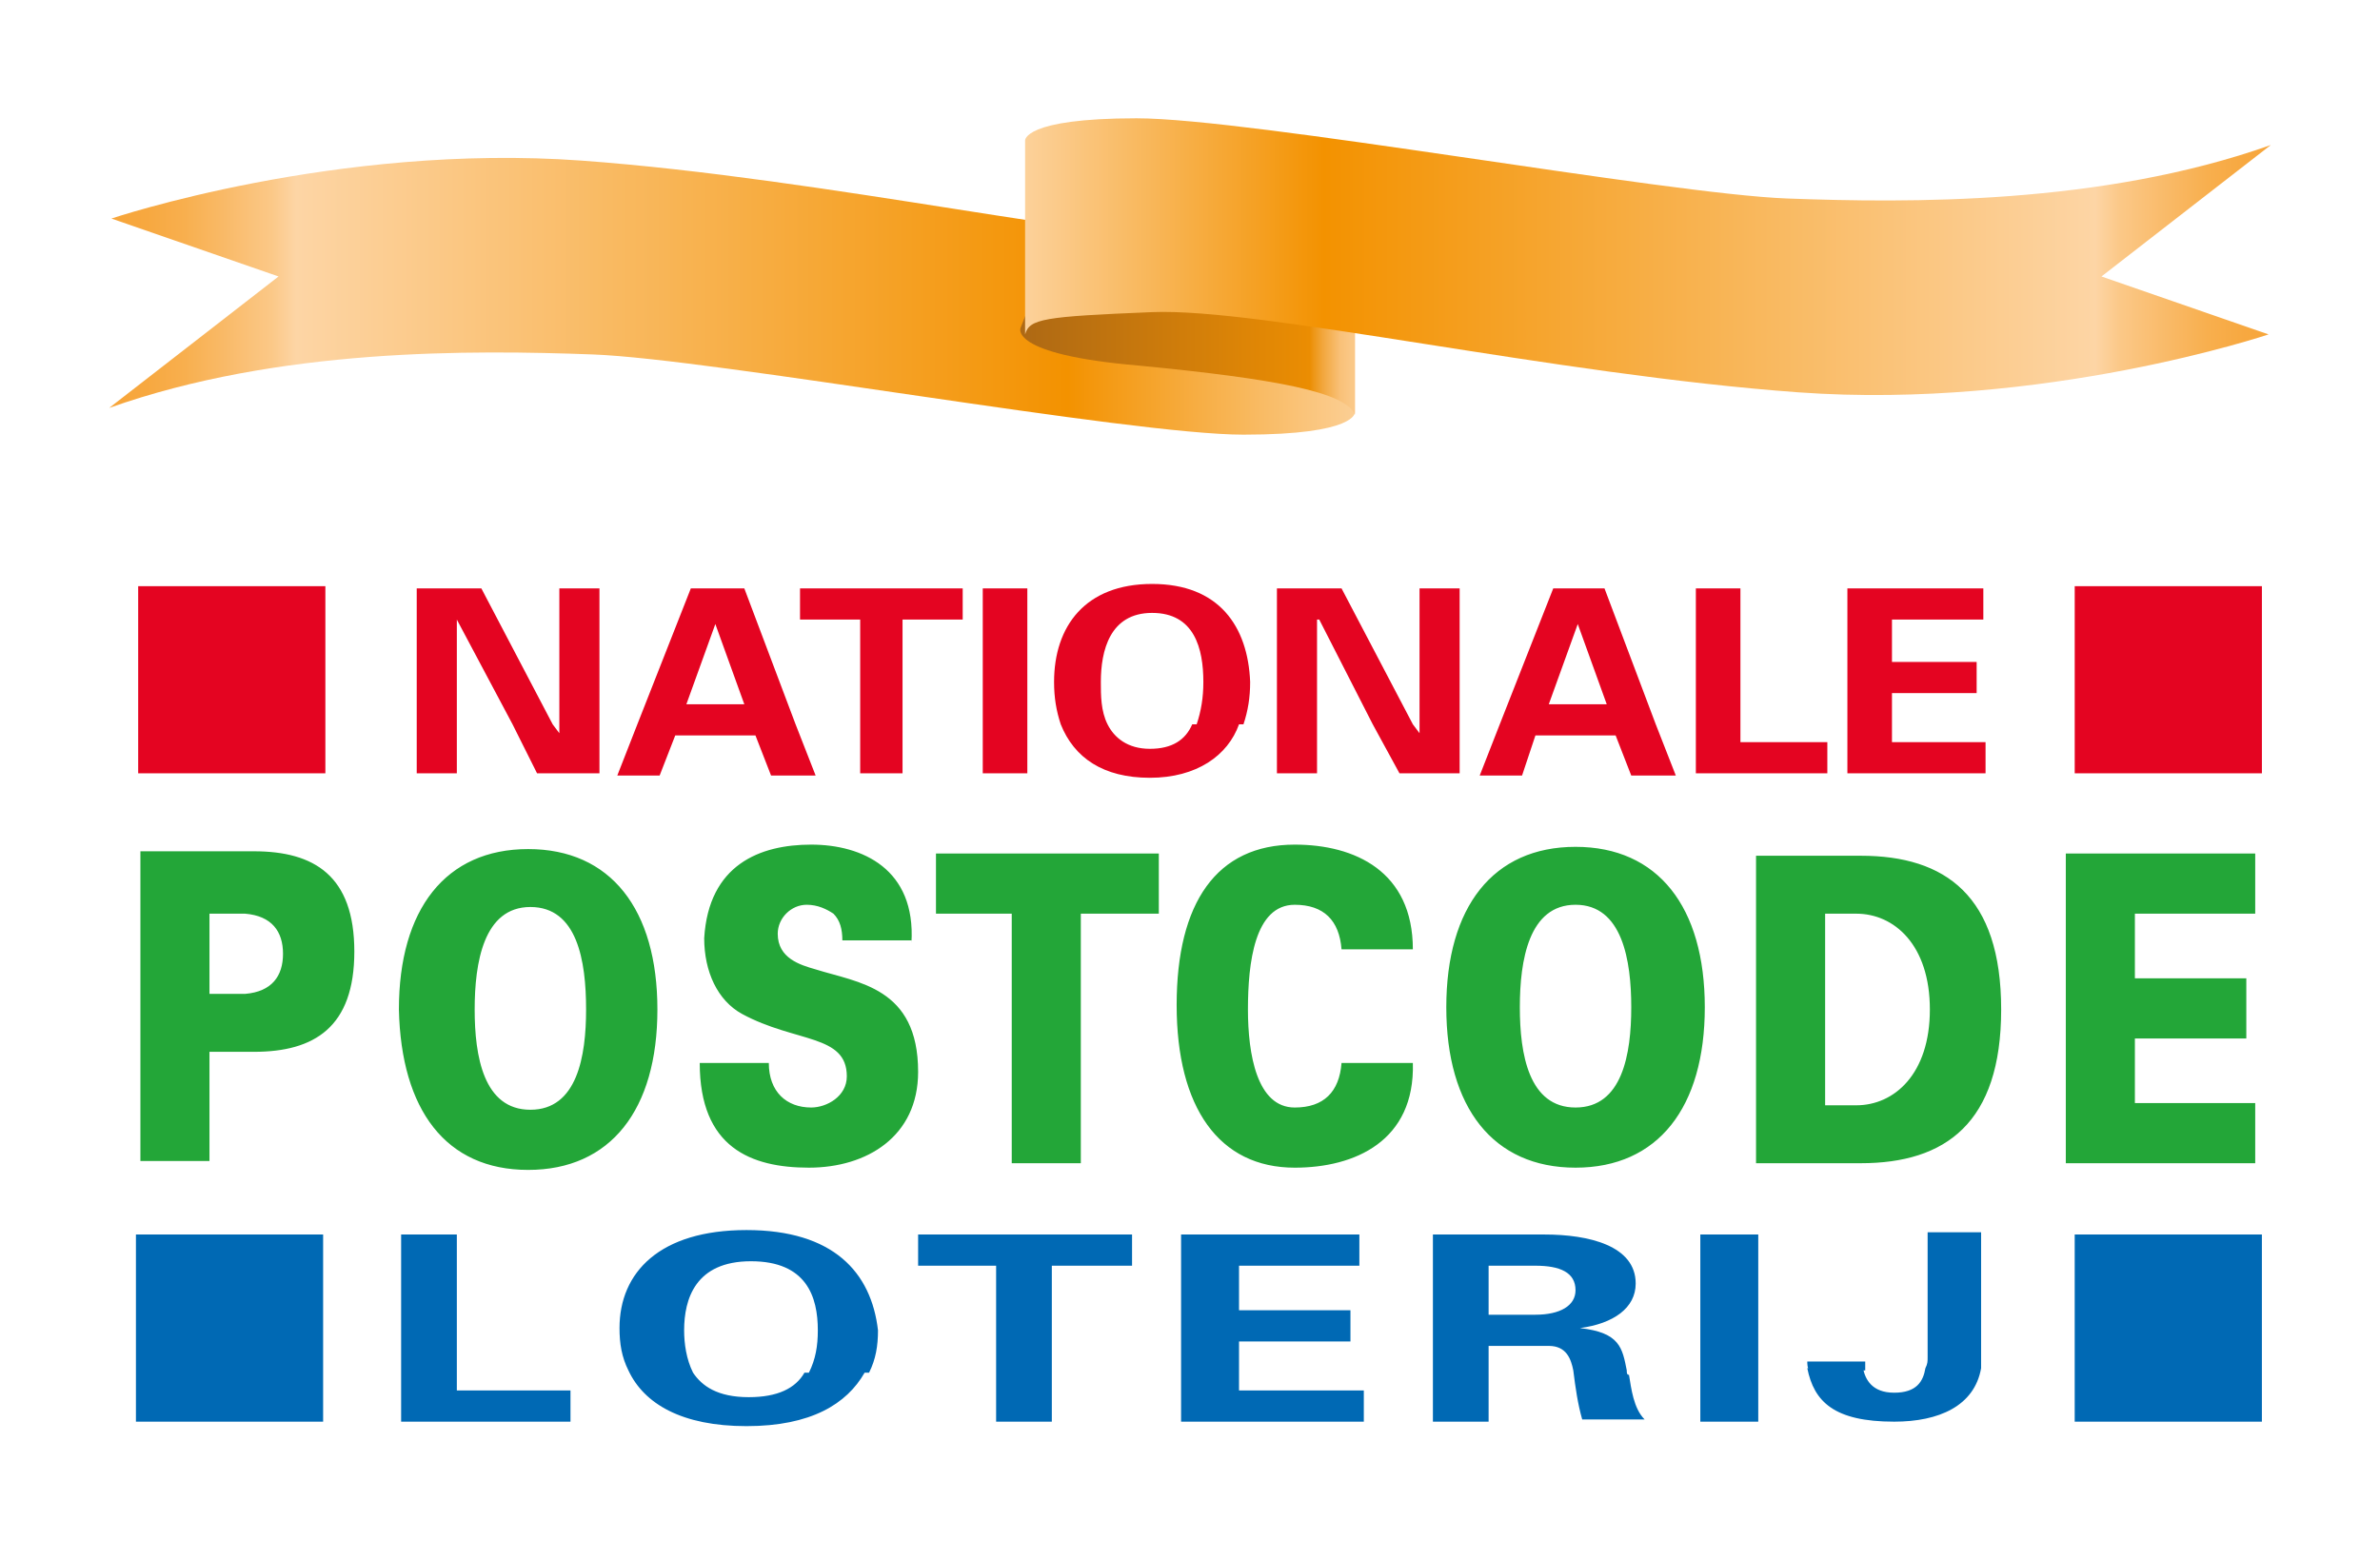 <?xml version="1.0" encoding="UTF-8"?> <svg xmlns="http://www.w3.org/2000/svg" xmlns:xlink="http://www.w3.org/1999/xlink" id="Layer_1" viewBox="0 0 2500 1639"><defs><style>.cls-1{fill:url(#linear-gradient);}.cls-1,.cls-2,.cls-3,.cls-4,.cls-5,.cls-6{stroke-width:0px;}.cls-2{fill:url(#linear-gradient-2);}.cls-3{fill:url(#linear-gradient-3);}.cls-4{fill:#23a638;}.cls-5{fill:#e40421;}.cls-6{fill:#0069b4;}</style><linearGradient id="linear-gradient" x1="-6119.23" y1="3376.53" x2="-6063.41" y2="3376.53" gradientTransform="translate(-141817.07 79349.9) rotate(-180) scale(23.41)" gradientUnits="userSpaceOnUse"><stop offset="0" stop-color="#fcd19a"></stop><stop offset=".24" stop-color="#f39200"></stop><stop offset=".86" stop-color="#fdd5a5"></stop><stop offset=".88" stop-color="#fbc887"></stop><stop offset=".92" stop-color="#f9b966"></stop><stop offset=".95" stop-color="#f8af4e"></stop><stop offset=".98" stop-color="#f7a840"></stop><stop offset="1" stop-color="#f7a63b"></stop></linearGradient><linearGradient id="linear-gradient-2" x1="323.54" y1="1672.39" x2="338.45" y2="1672.39" gradientTransform="translate(-6498.39 -38811.55) scale(23.41)" gradientUnits="userSpaceOnUse"><stop offset="0" stop-color="#ae6914"></stop><stop offset=".86" stop-color="#eb8d02"></stop><stop offset=".87" stop-color="#ed9513"></stop><stop offset=".9" stop-color="#f2a73e"></stop><stop offset=".93" stop-color="#f6b65f"></stop><stop offset=".95" stop-color="#f9c077"></stop><stop offset=".98" stop-color="#fac785"></stop><stop offset="1" stop-color="#fbc98a"></stop></linearGradient><linearGradient id="linear-gradient-3" x1="323.61" y1="1669.55" x2="379.43" y2="1669.55" gradientTransform="translate(-6498.39 -38811.55) scale(23.41)" gradientUnits="userSpaceOnUse"><stop offset="0" stop-color="#fcd19a"></stop><stop offset=".24" stop-color="#f39200"></stop><stop offset=".86" stop-color="#fdd5a5"></stop><stop offset=".88" stop-color="#fbc887"></stop><stop offset=".92" stop-color="#f9b966"></stop><stop offset=".95" stop-color="#f8af4e"></stop><stop offset=".98" stop-color="#f7a840"></stop><stop offset="1" stop-color="#f7a63b"></stop></linearGradient></defs><path class="cls-5" d="m1828.18,760.98v-142.79h-46.82v194.29h138.11v-32.77h-91.29v-18.73Zm159.18,18.73v-51.5h88.95v-32.77h-88.95v-44.48h95.97v-32.77h-142.79v194.29h145.13v-32.77h-98.31Zm-1147-128.75h63.2v161.52h44.48v-161.52h63.2v-32.77h-170.88v32.77Zm-58.52-32.77h-56.18l-56.18,142.79-21.07,53.84h44.48l16.39-42.13h84.27l16.39,42.13h46.82l-21.07-53.84-53.84-142.79Zm-30.43,37.45l30.43,84.27h-60.86l30.43-84.27Zm-163.86,105.34v9.36l-7.02-9.36-74.91-142.79h-67.88v194.29h42.13v-161.52l58.52,110.02,25.75,51.5h65.54v-194.29h-42.13v142.79Zm1097.85-142.79h-53.84l-56.18,142.79-21.07,53.84h44.48l14.04-42.13h84.27l16.39,42.13h46.82l-21.07-53.84-53.84-142.79h0Zm-28.09,37.45l30.43,84.27h-60.86l30.43-84.27h0Zm-625,105.34v51.5h46.82v-194.29h-46.82v142.79Zm458.8,0v9.36l-7.02-9.36-74.91-142.79h-67.88v194.29h42.13v-161.52h2.34l56.18,110.02,28.09,51.5h63.2v-194.29h-42.13v142.79Zm-280.9-147.47c-70.22,0-103,44.48-103,103,0,16.39,2.34,30.43,7.02,44.48,14.04,35.11,44.48,56.18,93.63,56.18s81.93-23.41,93.63-56.18h-49.16c-7.02,16.39-21.07,25.75-44.48,25.75s-37.45-11.7-44.48-25.75-7.02-30.43-7.02-44.48c0-32.77,9.36-72.57,53.84-72.57s53.84,37.45,53.84,72.57c0,16.39-2.34,30.43-7.02,44.48h49.16c4.68-14.04,7.02-28.09,7.02-44.48-2.34-58.52-32.77-103-103-103h0Zm-1065.07,2.34h196.63v196.63h-196.63v-196.63Zm2034.18,0h196.63v196.63h-196.63v-196.63Z"></path><path class="cls-6" d="m479.87,1439.82v-142.79h-58.52v196.63h177.9v-32.77h-119.38v-21.07Zm1228.93,0c-4.68-23.41-7.02-39.79-49.16-44.48,35.11-4.68,58.52-21.07,58.52-46.82,0-39.79-49.16-51.5-95.97-51.5h-117.04v196.63h58.52v-79.59h63.2c18.73,0,23.41,14.04,25.75,25.75,2.34,18.73,4.68,35.11,9.36,51.5h65.54c-11.7-11.7-14.04-32.77-16.39-46.82-2.34,0-2.34-2.34-2.34-4.68h0Zm-95.97-58.52h-49.16v-51.5h49.16c25.75,0,42.13,7.02,42.13,25.75,0,16.39-16.39,25.75-42.13,25.75h0Zm-311.33,58.52v-30.43h117.04v-32.77h-117.04v-46.82h126.4v-32.77h-187.27v196.63h191.95v-32.77h-131.09v-21.07Zm484.55,0v53.84h60.86v-196.63h-60.86v142.79Zm238.76-142.79v128.75c0,4.68,0,7.02-2.34,11.7-2.34,14.04-9.36,25.75-32.77,25.75s-30.43-14.04-32.77-25.75h-58.52c7.02,35.11,28.09,56.18,91.29,56.18,46.82,0,84.27-16.39,91.29-56.18v-142.79h-56.18v2.34Zm-1240.64-4.68c-91.29,0-133.43,44.48-133.43,103,0,16.39,2.34,30.43,9.36,44.48,16.39,35.11,56.18,58.52,124.06,58.52s105.34-23.41,124.06-56.18h-63.2c-9.36,16.39-28.09,25.75-58.52,25.75-32.77,0-49.16-11.7-58.52-25.75-7.02-14.04-9.36-30.43-9.36-44.48,0-32.77,11.7-72.57,70.22-72.57s70.22,37.45,70.22,72.57c0,16.39-2.34,30.43-9.36,44.48h63.2c7.02-14.04,9.36-28.09,9.36-44.48-7.02-60.86-46.82-105.34-138.11-105.34h0Zm180.24,37.45h81.93v163.86h58.52v-163.86h84.27v-32.77h-224.72v32.77Z"></path><path class="cls-6" d="m1898.41,1430.45c0,2.34,0,7.02,2.34,9.36h58.52v-9.36h-60.86Zm280.9-133.43h196.63v196.63h-196.63v-196.63Zm-2036.52,0h196.63v196.63h-196.63v-196.63Z"></path><path class="cls-4" d="m220.04,1222.12v-117.04h46.82c63.2,0,105.34-25.75,105.34-105.34s-42.13-105.34-105.34-105.34h-119.38v325.37h72.57v2.34h0Zm0-180.24v-81.93h37.45c28.09,2.34,39.79,18.73,39.79,42.13s-11.7,39.79-39.79,42.13h-37.45v-2.34Zm395.6,18.73c0,49.16-9.36,105.34-58.52,105.34s-58.52-56.18-58.52-105.34,9.36-107.68,58.52-107.68,58.52,56.18,58.52,107.68Zm-60.86,168.54c86.61,0,135.77-63.2,135.77-168.54s-49.16-168.54-135.77-168.54-135.77,63.2-135.77,168.54c2.34,105.34,49.16,168.54,135.77,168.54h0Zm402.62-238.76c4.68-77.25-51.5-103-105.34-103s-107.68,21.07-112.36,98.31c0,35.11,14.04,65.54,39.79,79.59,56.18,30.43,110.02,21.07,110.02,65.54,0,21.07-21.07,32.77-37.45,32.77-25.75,0-44.48-16.39-44.48-46.82h-72.57c0,88.95,53.84,110.02,114.7,110.02s114.7-32.77,114.7-100.66c0-88.95-63.2-93.63-107.68-107.68-16.39-4.68-39.79-11.7-39.79-37.45,0-16.39,14.04-30.43,30.43-30.43,11.7,0,21.07,4.68,28.09,9.36,7.02,7.02,9.36,16.39,9.36,28.09h72.57v2.34h0Zm105.34,231.74h72.57v-262.17h81.93v-63.2h-234.08v63.2h79.59v262.17Zm421.35-224.72c0-81.93-60.86-110.02-124.06-110.02-81.93,0-124.06,60.86-124.06,168.54s44.48,170.88,124.06,170.88c63.2,0,126.4-28.09,124.06-110.02h-74.91c-2.34,30.43-18.73,46.82-49.16,46.82-39.79,0-49.16-56.18-49.16-103,0-49.16,7.02-110.02,49.16-110.02,30.43,0,46.82,16.39,49.16,46.82h74.91Zm360.49-100.66v325.37h110.02c88.95,0,147.47-42.13,147.47-161.52s-58.52-161.52-147.47-161.52h-110.02v-2.34h0Zm72.57,63.2h32.77c39.79,0,77.25,32.77,77.25,100.66s-37.45,100.66-77.25,100.66h-32.77v-201.31Zm451.78,262.17v-63.2h-126.4v-67.88h117.04v-63.2h-117.04v-67.88h126.4v-63.2h-198.97v325.37h198.97Zm-655.43-163.86c0,49.16-9.36,105.34-58.52,105.34s-58.52-56.18-58.52-105.34,9.36-107.68,58.52-107.68,58.52,58.52,58.52,107.68Zm-58.52,168.54c86.61,0,135.77-63.2,135.77-168.54s-49.16-168.54-135.77-168.54-135.77,63.2-135.77,168.54,49.16,168.54,135.77,168.54Z"></path><path class="cls-1" d="m117.04,229.61s236.42-79.59,493.91-60.86c257.49,18.73,564.14,88.95,678.84,84.27s128.75-7.02,133.43-23.41v203.65s2.34,23.41-117.04,23.41-557.12-79.59-683.52-84.27-330.06-7.02-507.96,56.18l177.9-138.11-175.56-60.86Z"></path><path class="cls-2" d="m1423.22,435.6v-88.95l-140.45-110.02-184.93,42.13-25.75,65.54s-14.04,28.09,124.06,39.79c145.13,14.04,217.7,28.09,227.06,51.5h0Z"></path><path class="cls-3" d="m2382.96,351.34s-236.42,79.59-493.91,60.86-564.14-88.95-678.84-84.27-128.75,7.02-133.43,23.41v-203.65s-2.34-23.41,117.04-23.41,557.12,79.59,683.52,84.27,330.06,7.02,507.96-56.18l-177.9,138.11,175.56,60.86h0Z"></path></svg> 